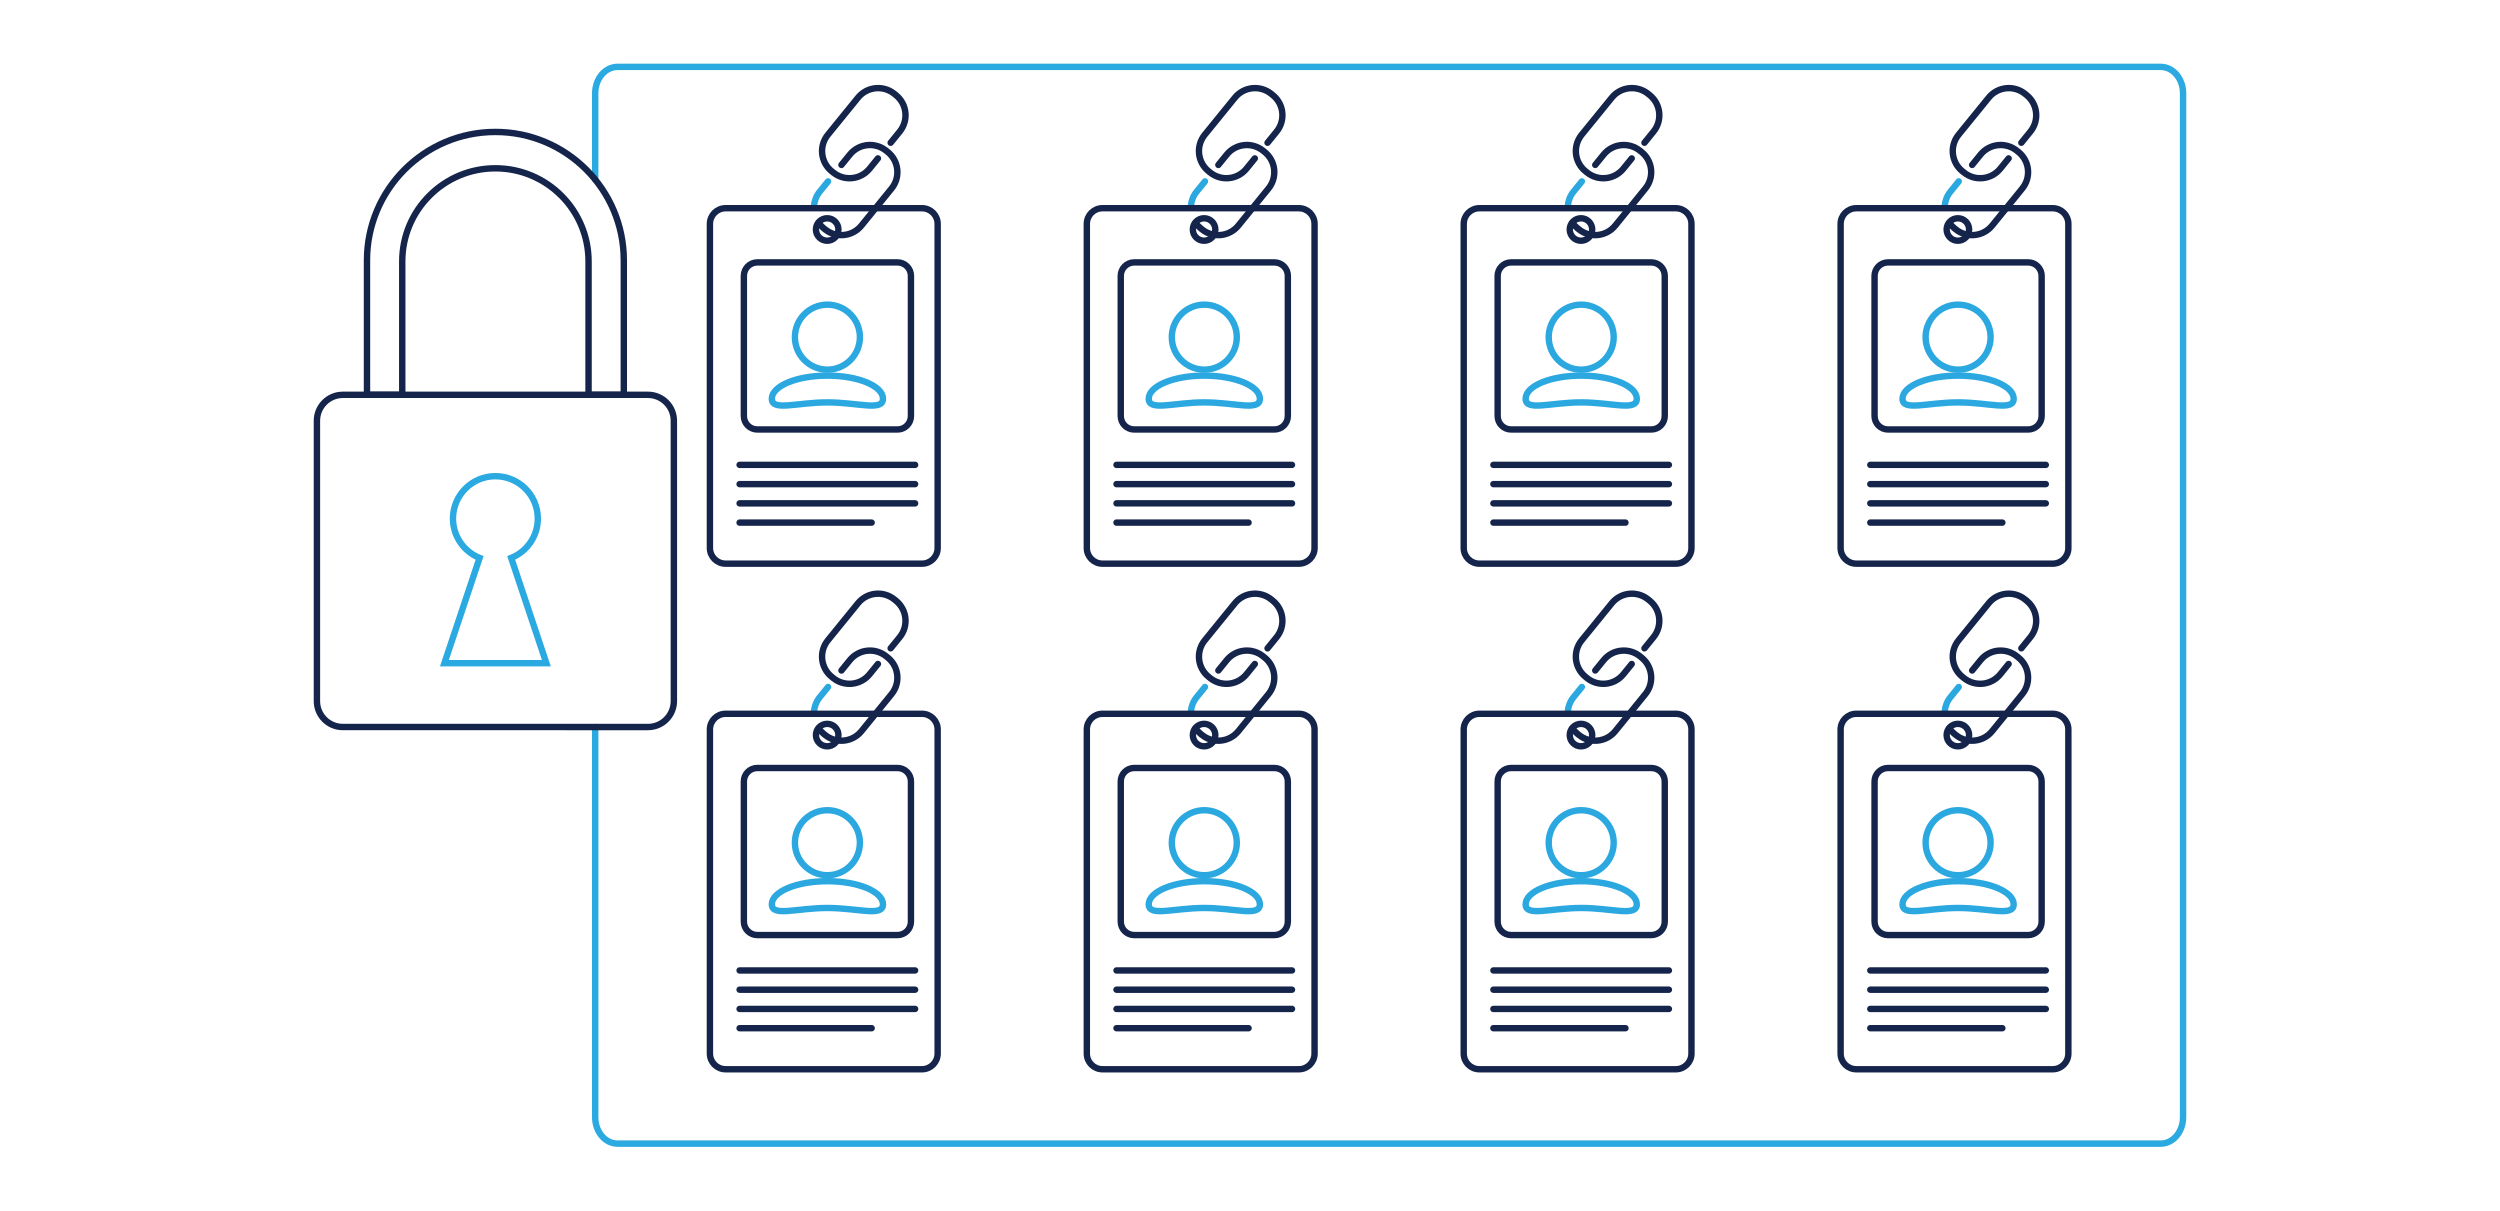 <?xml version="1.0" encoding="utf-8"?>
<!-- Generator: Adobe Illustrator 16.0.0, SVG Export Plug-In . SVG Version: 6.00 Build 0)  -->
<!DOCTYPE svg PUBLIC "-//W3C//DTD SVG 1.1//EN" "http://www.w3.org/Graphics/SVG/1.1/DTD/svg11.dtd">
<svg version="1.1" id="Layer_1" xmlns="http://www.w3.org/2000/svg" xmlns:xlink="http://www.w3.org/1999/xlink" x="0px" y="0px"
	 width="1169.053px" height="566.057px" viewBox="0 0 1169.053 566.057" enable-background="new 0 0 1169.053 566.057"
	 xml:space="preserve">
<g>
	<g>
		<g>
			<path fill="none" stroke="#2BA8E0" stroke-width="3" stroke-linecap="round" stroke-miterlimit="10" d="M380.651,96.254
				c0.193-2.348,1.073-4.663,2.67-6.629l3.897-4.798"/>
			<g>
				<g>
					
						<circle fill="none" stroke="#2BA8E0" stroke-width="3" stroke-linecap="round" stroke-miterlimit="10" cx="386.912" cy="157.654" r="15.196"/>
					<path fill="none" stroke="#2BA8E0" stroke-width="3" stroke-linecap="round" stroke-miterlimit="10" d="M412.903,186.468
						c0,5.977-11.636,1.698-25.989,1.698c-14.354,0-25.99,4.278-25.99-1.698c0-5.976,11.636-10.821,25.99-10.821
						C401.267,175.647,412.903,180.491,412.903,186.468z"/>
					<path fill="none" stroke="#14244B" stroke-width="3" stroke-linecap="round" stroke-miterlimit="10" d="M425.979,194.541
						c0,3.479-2.818,6.296-6.295,6.296h-65.541c-3.477,0-6.296-2.817-6.296-6.296V129c0-3.477,2.819-6.296,6.296-6.296h65.541
						c3.477,0,6.295,2.819,6.295,6.296V194.541L425.979,194.541z"/>
				</g>
				
					<line fill="none" stroke="#14244B" stroke-width="3" stroke-linecap="round" stroke-miterlimit="10" x1="345.853" y1="217.384" x2="427.921" y2="217.384"/>
				
					<line fill="none" stroke="#14244B" stroke-width="3" stroke-linecap="round" stroke-miterlimit="10" x1="345.853" y1="226.383" x2="427.921" y2="226.383"/>
				
					<line fill="none" stroke="#14244B" stroke-width="3" stroke-linecap="round" stroke-miterlimit="10" x1="345.853" y1="235.383" x2="427.921" y2="235.383"/>
				
					<line fill="none" stroke="#14244B" stroke-width="3" stroke-linecap="round" stroke-miterlimit="10" x1="345.853" y1="244.383" x2="407.604" y2="244.383"/>
			</g>
			<path fill="none" stroke="#14244B" stroke-width="3" stroke-linecap="round" stroke-miterlimit="10" d="M438.469,256.26
				c0,4.044-3.28,7.325-7.325,7.325H339.3c-4.046,0-7.325-3.281-7.325-7.325V104.69c0-4.045,3.279-7.324,7.325-7.324h91.843
				c4.045,0,7.325,3.279,7.325,7.324L438.469,256.26L438.469,256.26z"/>
			
				<circle fill="none" stroke="#14244B" stroke-width="3" stroke-linecap="round" stroke-miterlimit="10" cx="386.806" cy="107.319" r="5.259"/>
			<g>
				<path fill="none" stroke="#14244B" stroke-width="3" stroke-linecap="round" stroke-miterlimit="10" d="M393.482,77.119
					l3.935-4.84c4.216-5.189,11.84-5.977,17.028-1.761l0.724,0.586c5.188,4.218,5.977,11.842,1.761,17.03l-14.094,17.346
					c-4.216,5.189-11.84,5.978-17.03,1.762l-0.723-0.588c-0.894-0.727-1.657-1.554-2.287-2.452"/>
				<path fill="none" stroke="#14244B" stroke-width="3" stroke-linecap="round" stroke-miterlimit="10" d="M410.536,74.075
					l-3.899,4.8c-4.217,5.188-11.841,5.976-17.03,1.761l-0.723-0.588c-5.188-4.217-5.977-11.84-1.761-17.03l14.095-17.345
					c4.216-5.189,11.841-5.978,17.029-1.762l0.723,0.588c5.188,4.216,5.978,11.84,1.761,17.029l-4.243,5.222"/>
			</g>
		</g>
		<g>
			<path fill="none" stroke="#2BA8E0" stroke-width="3" stroke-linecap="round" stroke-miterlimit="10" d="M556.896,96.254
				c0.194-2.348,1.073-4.664,2.67-6.629l3.897-4.797"/>
			<g>
				<g>
					
						<circle fill="none" stroke="#2BA8E0" stroke-width="3" stroke-linecap="round" stroke-miterlimit="10" cx="563.157" cy="157.654" r="15.196"/>
					<path fill="none" stroke="#2BA8E0" stroke-width="3" stroke-linecap="round" stroke-miterlimit="10" d="M589.148,186.468
						c0,5.977-11.636,1.698-25.99,1.698c-14.354,0-25.989,4.278-25.989-1.698c0-5.976,11.636-10.822,25.989-10.822
						C577.512,175.646,589.148,180.491,589.148,186.468z"/>
					<path fill="none" stroke="#14244B" stroke-width="3" stroke-linecap="round" stroke-miterlimit="10" d="M602.224,194.541
						c0,3.479-2.818,6.296-6.295,6.296h-65.541c-3.478,0-6.296-2.817-6.296-6.296V129c0-3.476,2.818-6.296,6.296-6.296h65.541
						c3.477,0,6.295,2.82,6.295,6.296V194.541z"/>
				</g>
				
					<line fill="none" stroke="#14244B" stroke-width="3" stroke-linecap="round" stroke-miterlimit="10" x1="522.099" y1="217.384" x2="604.167" y2="217.384"/>
				
					<line fill="none" stroke="#14244B" stroke-width="3" stroke-linecap="round" stroke-miterlimit="10" x1="522.099" y1="226.382" x2="604.167" y2="226.382"/>
				
					<line fill="none" stroke="#14244B" stroke-width="3" stroke-linecap="round" stroke-miterlimit="10" x1="522.099" y1="235.382" x2="604.167" y2="235.382"/>
				
					<line fill="none" stroke="#14244B" stroke-width="3" stroke-linecap="round" stroke-miterlimit="10" x1="522.099" y1="244.382" x2="583.85" y2="244.382"/>
			</g>
			<path fill="none" stroke="#14244B" stroke-width="3" stroke-linecap="round" stroke-miterlimit="10" d="M614.714,256.259
				c0,4.044-3.28,7.326-7.325,7.326h-91.843c-4.047,0-7.325-3.281-7.325-7.326v-151.57c0-4.044,3.278-7.324,7.325-7.324h91.843
				c4.045,0,7.325,3.28,7.325,7.324V256.259z"/>
			
				<circle fill="none" stroke="#14244B" stroke-width="3" stroke-linecap="round" stroke-miterlimit="10" cx="563.052" cy="107.319" r="5.259"/>
			<g>
				<path fill="none" stroke="#14244B" stroke-width="3" stroke-linecap="round" stroke-miterlimit="10" d="M569.728,77.119
					l3.934-4.84c4.217-5.19,11.842-5.977,17.029-1.761l0.723,0.586c5.189,4.217,5.978,11.842,1.762,17.03l-14.096,17.346
					c-4.216,5.19-11.84,5.978-17.029,1.762l-0.723-0.588c-0.894-0.727-1.656-1.554-2.287-2.452"/>
				<path fill="none" stroke="#14244B" stroke-width="3" stroke-linecap="round" stroke-miterlimit="10" d="M586.781,74.075
					l-3.898,4.8c-4.217,5.188-11.842,5.976-17.03,1.761l-0.723-0.588c-5.188-4.216-5.978-11.839-1.762-17.03l14.096-17.344
					c4.216-5.189,11.841-5.978,17.028-1.762l0.724,0.587c5.188,4.216,5.978,11.84,1.761,17.03l-4.243,5.221"/>
			</g>
		</g>
		<g>
			<path fill="none" stroke="#2BA8E0" stroke-width="3" stroke-linecap="round" stroke-miterlimit="10" d="M733.143,96.254
				c0.194-2.348,1.073-4.663,2.67-6.629l3.898-4.798"/>
			<g>
				<g>
					
						<circle fill="none" stroke="#2BA8E0" stroke-width="3" stroke-linecap="round" stroke-miterlimit="10" cx="739.404" cy="157.654" r="15.196"/>
					<path fill="none" stroke="#2BA8E0" stroke-width="3" stroke-linecap="round" stroke-miterlimit="10" d="M765.395,186.468
						c0,5.977-11.636,1.698-25.99,1.698c-14.354,0-25.989,4.278-25.989-1.698c0-5.976,11.636-10.821,25.989-10.821
						C753.759,175.647,765.395,180.491,765.395,186.468z"/>
					<path fill="none" stroke="#14244B" stroke-width="3" stroke-linecap="round" stroke-miterlimit="10" d="M778.47,194.541
						c0,3.479-2.818,6.296-6.295,6.296h-65.541c-3.478,0-6.296-2.817-6.296-6.296V129c0-3.477,2.818-6.296,6.296-6.296h65.541
						c3.477,0,6.295,2.819,6.295,6.296V194.541z"/>
				</g>
				
					<line fill="none" stroke="#14244B" stroke-width="3" stroke-linecap="round" stroke-miterlimit="10" x1="698.345" y1="217.384" x2="780.412" y2="217.384"/>
				
					<line fill="none" stroke="#14244B" stroke-width="3" stroke-linecap="round" stroke-miterlimit="10" x1="698.345" y1="226.383" x2="780.412" y2="226.383"/>
				
					<line fill="none" stroke="#14244B" stroke-width="3" stroke-linecap="round" stroke-miterlimit="10" x1="698.345" y1="235.383" x2="780.412" y2="235.383"/>
				
					<line fill="none" stroke="#14244B" stroke-width="3" stroke-linecap="round" stroke-miterlimit="10" x1="698.345" y1="244.383" x2="760.096" y2="244.383"/>
			</g>
			<path fill="none" stroke="#14244B" stroke-width="3" stroke-linecap="round" stroke-miterlimit="10" d="M790.961,256.26
				c0,4.044-3.28,7.325-7.326,7.325h-91.843c-4.047,0-7.325-3.281-7.325-7.325V104.69c0-4.045,3.278-7.324,7.325-7.324h91.843
				c4.045,0,7.326,3.279,7.326,7.324V256.26z"/>
			
				<circle fill="none" stroke="#14244B" stroke-width="3" stroke-linecap="round" stroke-miterlimit="10" cx="739.298" cy="107.319" r="5.259"/>
			<g>
				<path fill="none" stroke="#14244B" stroke-width="3" stroke-linecap="round" stroke-miterlimit="10" d="M745.974,77.119
					l3.934-4.84c4.217-5.189,11.842-5.977,17.029-1.761l0.723,0.586c5.188,4.218,5.978,11.842,1.762,17.03l-14.095,17.346
					c-4.216,5.189-11.84,5.978-17.028,1.762l-0.724-0.588c-0.893-0.727-1.656-1.554-2.287-2.452"/>
				<path fill="none" stroke="#14244B" stroke-width="3" stroke-linecap="round" stroke-miterlimit="10" d="M763.027,74.075
					l-3.898,4.8c-4.218,5.188-11.841,5.976-17.03,1.761l-0.722-0.588c-5.188-4.217-5.979-11.84-1.763-17.03l14.095-17.345
					c4.216-5.189,11.842-5.978,17.029-1.762l0.723,0.588c5.189,4.216,5.979,11.84,1.762,17.029l-4.242,5.222"/>
			</g>
		</g>
		<g>
			<path fill="none" stroke="#2BA8E0" stroke-width="3" stroke-linecap="round" stroke-miterlimit="10" d="M909.389,96.254
				c0.193-2.348,1.073-4.663,2.67-6.629l3.897-4.798"/>
			<g>
				<g>
					
						<circle fill="none" stroke="#2BA8E0" stroke-width="3" stroke-linecap="round" stroke-miterlimit="10" cx="915.65" cy="157.654" r="15.196"/>
					<path fill="none" stroke="#2BA8E0" stroke-width="3" stroke-linecap="round" stroke-miterlimit="10" d="M941.641,186.468
						c0,5.977-11.637,1.698-25.991,1.698c-14.354,0-25.99,4.278-25.99-1.698c0-5.976,11.637-10.821,25.99-10.821
						C930.004,175.646,941.641,180.491,941.641,186.468z"/>
					<path fill="none" stroke="#14244B" stroke-width="3" stroke-linecap="round" stroke-miterlimit="10" d="M954.716,194.541
						c0,3.479-2.818,6.296-6.295,6.296h-65.542c-3.478,0-6.295-2.817-6.295-6.296V129c0-3.477,2.818-6.296,6.295-6.296h65.542
						c3.477,0,6.295,2.819,6.295,6.296V194.541z"/>
				</g>
				
					<line fill="none" stroke="#14244B" stroke-width="3" stroke-linecap="round" stroke-miterlimit="10" x1="874.591" y1="217.384" x2="956.658" y2="217.384"/>
				
					<line fill="none" stroke="#14244B" stroke-width="3" stroke-linecap="round" stroke-miterlimit="10" x1="874.591" y1="226.383" x2="956.658" y2="226.383"/>
				
					<line fill="none" stroke="#14244B" stroke-width="3" stroke-linecap="round" stroke-miterlimit="10" x1="874.591" y1="235.383" x2="956.658" y2="235.383"/>
				
					<line fill="none" stroke="#14244B" stroke-width="3" stroke-linecap="round" stroke-miterlimit="10" x1="874.591" y1="244.383" x2="936.342" y2="244.383"/>
			</g>
			<path fill="none" stroke="#14244B" stroke-width="3" stroke-linecap="round" stroke-miterlimit="10" d="M967.206,256.26
				c0,4.044-3.279,7.325-7.324,7.325h-91.845c-4.045,0-7.324-3.281-7.324-7.325V104.69c0-4.045,3.279-7.324,7.324-7.324h91.845
				c4.045,0,7.324,3.279,7.324,7.324V256.26z"/>
			
				<circle fill="none" stroke="#14244B" stroke-width="3" stroke-linecap="round" stroke-miterlimit="10" cx="915.544" cy="107.319" r="5.259"/>
			<g>
				<path fill="none" stroke="#14244B" stroke-width="3" stroke-linecap="round" stroke-miterlimit="10" d="M922.22,77.119
					l3.933-4.84c4.216-5.189,11.841-5.977,17.029-1.761l0.723,0.586c5.189,4.218,5.979,11.842,1.761,17.03l-14.094,17.346
					c-4.216,5.189-11.84,5.978-17.03,1.762l-0.723-0.588c-0.894-0.727-1.657-1.554-2.287-2.452"/>
				<path fill="none" stroke="#14244B" stroke-width="3" stroke-linecap="round" stroke-miterlimit="10" d="M939.274,74.075
					l-3.9,4.8c-4.216,5.188-11.84,5.976-17.029,1.761l-0.723-0.588c-5.188-4.217-5.978-11.84-1.762-17.03l14.095-17.345
					c4.215-5.189,11.84-5.978,17.03-1.762l0.722,0.588c5.189,4.216,5.979,11.84,1.762,17.029l-4.242,5.222"/>
			</g>
		</g>
	</g>
	<g>
		<g>
			<path fill="none" stroke="#2BA8E0" stroke-width="3" stroke-linecap="round" stroke-miterlimit="10" d="M380.651,332.674
				c0.193-2.348,1.073-4.665,2.67-6.63l3.897-4.797"/>
			<g>
				<g>
					
						<circle fill="none" stroke="#2BA8E0" stroke-width="3" stroke-linecap="round" stroke-miterlimit="10" cx="386.912" cy="394.074" r="15.196"/>
					<path fill="none" stroke="#2BA8E0" stroke-width="3" stroke-linecap="round" stroke-miterlimit="10" d="M412.903,422.889
						c0,5.977-11.636,1.697-25.989,1.697c-14.354,0-25.99,4.278-25.99-1.697c0-5.979,11.636-10.821,25.99-10.821
						C401.267,412.067,412.903,416.91,412.903,422.889z"/>
					<path fill="none" stroke="#14244B" stroke-width="3" stroke-linecap="round" stroke-miterlimit="10" d="M425.979,430.96
						c0,3.478-2.818,6.297-6.295,6.297h-65.541c-3.477,0-6.296-2.819-6.296-6.297v-65.54c0-3.478,2.819-6.297,6.296-6.297h65.541
						c3.477,0,6.295,2.819,6.295,6.297V430.96L425.979,430.96z"/>
				</g>
				
					<line fill="none" stroke="#14244B" stroke-width="3" stroke-linecap="round" stroke-miterlimit="10" x1="345.853" y1="453.803" x2="427.921" y2="453.803"/>
				
					<line fill="none" stroke="#14244B" stroke-width="3" stroke-linecap="round" stroke-miterlimit="10" x1="345.853" y1="462.802" x2="427.921" y2="462.802"/>
				
					<line fill="none" stroke="#14244B" stroke-width="3" stroke-linecap="round" stroke-miterlimit="10" x1="345.853" y1="471.804" x2="427.921" y2="471.804"/>
				
					<line fill="none" stroke="#14244B" stroke-width="3" stroke-linecap="round" stroke-miterlimit="10" x1="345.853" y1="480.803" x2="407.604" y2="480.803"/>
			</g>
			<path fill="none" stroke="#14244B" stroke-width="3" stroke-linecap="round" stroke-miterlimit="10" d="M438.469,492.679
				c0,4.046-3.28,7.325-7.325,7.325H339.3c-4.046,0-7.325-3.279-7.325-7.325V341.109c0-4.046,3.279-7.325,7.325-7.325h91.843
				c4.045,0,7.325,3.278,7.325,7.325L438.469,492.679L438.469,492.679z"/>
			
				<circle fill="none" stroke="#14244B" stroke-width="3" stroke-linecap="round" stroke-miterlimit="10" cx="386.806" cy="343.739" r="5.259"/>
			<g>
				<path fill="none" stroke="#14244B" stroke-width="3" stroke-linecap="round" stroke-miterlimit="10" d="M393.482,313.537
					l3.935-4.84c4.216-5.188,11.84-5.977,17.028-1.761l0.724,0.588c5.188,4.218,5.977,11.84,1.761,17.029l-14.094,17.348
					c-4.216,5.188-11.84,5.976-17.03,1.76l-0.723-0.587c-0.894-0.729-1.657-1.555-2.287-2.453"/>
				<path fill="none" stroke="#14244B" stroke-width="3" stroke-linecap="round" stroke-miterlimit="10" d="M410.536,310.494
					l-3.899,4.799c-4.217,5.19-11.841,5.979-17.03,1.763l-0.723-0.59c-5.188-4.216-5.977-11.84-1.761-17.028l14.095-17.345
					c4.216-5.19,11.841-5.979,17.029-1.763l0.723,0.589c5.188,4.215,5.978,11.839,1.761,17.027l-4.243,5.223"/>
			</g>
		</g>
		<g>
			<path fill="none" stroke="#2BA8E0" stroke-width="3" stroke-linecap="round" stroke-miterlimit="10" d="M556.896,332.674
				c0.194-2.348,1.073-4.665,2.67-6.63l3.897-4.797"/>
			<g>
				<g>
					
						<circle fill="none" stroke="#2BA8E0" stroke-width="3" stroke-linecap="round" stroke-miterlimit="10" cx="563.157" cy="394.074" r="15.196"/>
					<path fill="none" stroke="#2BA8E0" stroke-width="3" stroke-linecap="round" stroke-miterlimit="10" d="M589.148,422.889
						c0,5.977-11.636,1.697-25.99,1.697c-14.354,0-25.989,4.278-25.989-1.697c0-5.979,11.636-10.821,25.989-10.821
						C577.512,412.067,589.148,416.91,589.148,422.889z"/>
					<path fill="none" stroke="#14244B" stroke-width="3" stroke-linecap="round" stroke-miterlimit="10" d="M602.224,430.959
						c0,3.479-2.818,6.298-6.295,6.298h-65.541c-3.478,0-6.296-2.818-6.296-6.298V365.42c0-3.479,2.818-6.297,6.296-6.297h65.541
						c3.477,0,6.295,2.818,6.295,6.297V430.959z"/>
				</g>
				
					<line fill="none" stroke="#14244B" stroke-width="3" stroke-linecap="round" stroke-miterlimit="10" x1="522.099" y1="453.803" x2="604.167" y2="453.803"/>
				
					<line fill="none" stroke="#14244B" stroke-width="3" stroke-linecap="round" stroke-miterlimit="10" x1="522.099" y1="462.802" x2="604.167" y2="462.802"/>
				
					<line fill="none" stroke="#14244B" stroke-width="3" stroke-linecap="round" stroke-miterlimit="10" x1="522.099" y1="471.804" x2="604.167" y2="471.804"/>
				
					<line fill="none" stroke="#14244B" stroke-width="3" stroke-linecap="round" stroke-miterlimit="10" x1="522.099" y1="480.803" x2="583.85" y2="480.803"/>
			</g>
			<path fill="none" stroke="#14244B" stroke-width="3" stroke-linecap="round" stroke-miterlimit="10" d="M614.714,492.679
				c0,4.046-3.28,7.325-7.325,7.325h-91.843c-4.047,0-7.325-3.279-7.325-7.325V341.109c0-4.047,3.278-7.325,7.325-7.325h91.843
				c4.045,0,7.325,3.278,7.325,7.325V492.679z"/>
			
				<circle fill="none" stroke="#14244B" stroke-width="3" stroke-linecap="round" stroke-miterlimit="10" cx="563.052" cy="343.739" r="5.259"/>
			<g>
				<path fill="none" stroke="#14244B" stroke-width="3" stroke-linecap="round" stroke-miterlimit="10" d="M569.728,313.537
					l3.934-4.84c4.217-5.188,11.842-5.978,17.029-1.761l0.723,0.588c5.189,4.218,5.978,11.84,1.762,17.029l-14.094,17.348
					c-4.217,5.188-11.841,5.976-17.03,1.759l-0.723-0.586c-0.894-0.729-1.656-1.555-2.286-2.453"/>
				<path fill="none" stroke="#14244B" stroke-width="3" stroke-linecap="round" stroke-miterlimit="10" d="M586.781,310.494
					l-3.898,4.799c-4.217,5.19-11.842,5.979-17.03,1.763l-0.723-0.59c-5.188-4.216-5.978-11.841-1.762-17.028l14.096-17.345
					c4.216-5.191,11.841-5.979,17.028-1.763l0.724,0.589c5.188,4.215,5.978,11.839,1.761,17.027l-4.243,5.224"/>
			</g>
		</g>
		<g>
			<path fill="none" stroke="#2BA8E0" stroke-width="3" stroke-linecap="round" stroke-miterlimit="10" d="M733.143,332.674
				c0.194-2.348,1.073-4.665,2.67-6.63l3.898-4.797"/>
			<g>
				<g>
					
						<circle fill="none" stroke="#2BA8E0" stroke-width="3" stroke-linecap="round" stroke-miterlimit="10" cx="739.404" cy="394.074" r="15.196"/>
					<path fill="none" stroke="#2BA8E0" stroke-width="3" stroke-linecap="round" stroke-miterlimit="10" d="M765.395,422.889
						c0,5.977-11.636,1.697-25.99,1.697c-14.354,0-25.989,4.278-25.989-1.697c0-5.979,11.636-10.821,25.989-10.821
						C753.759,412.067,765.395,416.91,765.395,422.889z"/>
					<path fill="none" stroke="#14244B" stroke-width="3" stroke-linecap="round" stroke-miterlimit="10" d="M778.47,430.96
						c0,3.478-2.818,6.297-6.295,6.297h-65.541c-3.478,0-6.296-2.819-6.296-6.297v-65.54c0-3.478,2.818-6.297,6.296-6.297h65.541
						c3.477,0,6.295,2.819,6.295,6.297V430.96z"/>
				</g>
				
					<line fill="none" stroke="#14244B" stroke-width="3" stroke-linecap="round" stroke-miterlimit="10" x1="698.345" y1="453.803" x2="780.412" y2="453.803"/>
				
					<line fill="none" stroke="#14244B" stroke-width="3" stroke-linecap="round" stroke-miterlimit="10" x1="698.345" y1="462.802" x2="780.412" y2="462.802"/>
				
					<line fill="none" stroke="#14244B" stroke-width="3" stroke-linecap="round" stroke-miterlimit="10" x1="698.345" y1="471.804" x2="780.412" y2="471.804"/>
				
					<line fill="none" stroke="#14244B" stroke-width="3" stroke-linecap="round" stroke-miterlimit="10" x1="698.345" y1="480.803" x2="760.096" y2="480.803"/>
			</g>
			<path fill="none" stroke="#14244B" stroke-width="3" stroke-linecap="round" stroke-miterlimit="10" d="M790.961,492.679
				c0,4.046-3.28,7.325-7.326,7.325h-91.843c-4.047,0-7.325-3.279-7.325-7.325V341.109c0-4.046,3.278-7.325,7.325-7.325h91.843
				c4.045,0,7.326,3.278,7.326,7.325V492.679z"/>
			
				<circle fill="none" stroke="#14244B" stroke-width="3" stroke-linecap="round" stroke-miterlimit="10" cx="739.298" cy="343.739" r="5.259"/>
			<g>
				<path fill="none" stroke="#14244B" stroke-width="3" stroke-linecap="round" stroke-miterlimit="10" d="M745.974,313.537
					l3.934-4.84c4.217-5.188,11.842-5.977,17.029-1.761l0.723,0.588c5.188,4.218,5.978,11.84,1.762,17.029l-14.095,17.348
					c-4.216,5.188-11.84,5.976-17.028,1.76l-0.724-0.587c-0.893-0.729-1.656-1.555-2.287-2.453"/>
				<path fill="none" stroke="#14244B" stroke-width="3" stroke-linecap="round" stroke-miterlimit="10" d="M763.027,310.494
					l-3.898,4.799c-4.218,5.19-11.841,5.979-17.03,1.763l-0.722-0.59c-5.188-4.216-5.979-11.84-1.763-17.028l14.095-17.345
					c4.216-5.19,11.842-5.979,17.029-1.763l0.723,0.589c5.189,4.215,5.979,11.839,1.762,17.027l-4.242,5.223"/>
			</g>
		</g>
		<g>
			<path fill="none" stroke="#2BA8E0" stroke-width="3" stroke-linecap="round" stroke-miterlimit="10" d="M909.389,332.674
				c0.193-2.348,1.073-4.665,2.67-6.63l3.897-4.797"/>
			<g>
				<g>
					
						<circle fill="none" stroke="#2BA8E0" stroke-width="3" stroke-linecap="round" stroke-miterlimit="10" cx="915.65" cy="394.074" r="15.196"/>
					<path fill="none" stroke="#2BA8E0" stroke-width="3" stroke-linecap="round" stroke-miterlimit="10" d="M941.641,422.889
						c0,5.977-11.637,1.697-25.991,1.697c-14.354,0-25.99,4.278-25.99-1.697c0-5.979,11.637-10.821,25.99-10.821
						C930.004,412.066,941.641,416.91,941.641,422.889z"/>
					<path fill="none" stroke="#14244B" stroke-width="3" stroke-linecap="round" stroke-miterlimit="10" d="M954.716,430.96
						c0,3.478-2.818,6.297-6.295,6.297h-65.542c-3.478,0-6.295-2.819-6.295-6.297v-65.54c0-3.478,2.818-6.297,6.295-6.297h65.542
						c3.477,0,6.295,2.819,6.295,6.297V430.96z"/>
				</g>
				
					<line fill="none" stroke="#14244B" stroke-width="3" stroke-linecap="round" stroke-miterlimit="10" x1="874.591" y1="453.803" x2="956.658" y2="453.803"/>
				
					<line fill="none" stroke="#14244B" stroke-width="3" stroke-linecap="round" stroke-miterlimit="10" x1="874.591" y1="462.802" x2="956.658" y2="462.802"/>
				
					<line fill="none" stroke="#14244B" stroke-width="3" stroke-linecap="round" stroke-miterlimit="10" x1="874.591" y1="471.804" x2="956.658" y2="471.804"/>
				
					<line fill="none" stroke="#14244B" stroke-width="3" stroke-linecap="round" stroke-miterlimit="10" x1="874.591" y1="480.803" x2="936.342" y2="480.803"/>
			</g>
			<path fill="none" stroke="#14244B" stroke-width="3" stroke-linecap="round" stroke-miterlimit="10" d="M967.206,492.679
				c0,4.046-3.279,7.325-7.324,7.325h-91.845c-4.045,0-7.324-3.279-7.324-7.325V341.109c0-4.046,3.279-7.325,7.324-7.325h91.845
				c4.045,0,7.324,3.278,7.324,7.325V492.679z"/>
			
				<circle fill="none" stroke="#14244B" stroke-width="3" stroke-linecap="round" stroke-miterlimit="10" cx="915.544" cy="343.739" r="5.259"/>
			<g>
				<path fill="none" stroke="#14244B" stroke-width="3" stroke-linecap="round" stroke-miterlimit="10" d="M922.22,313.537
					l3.933-4.84c4.216-5.188,11.841-5.977,17.029-1.761l0.723,0.588c5.189,4.218,5.979,11.84,1.761,17.029l-14.094,17.348
					c-4.216,5.188-11.84,5.976-17.03,1.76l-0.723-0.587c-0.894-0.729-1.657-1.555-2.287-2.453"/>
				<path fill="none" stroke="#14244B" stroke-width="3" stroke-linecap="round" stroke-miterlimit="10" d="M939.274,310.494
					l-3.9,4.799c-4.216,5.19-11.84,5.979-17.029,1.763l-0.723-0.59c-5.188-4.216-5.978-11.84-1.762-17.028l14.095-17.345
					c4.215-5.19,11.84-5.979,17.03-1.763l0.722,0.589c5.189,4.215,5.979,11.839,1.762,17.027l-4.242,5.223"/>
			</g>
		</g>
	</g>
	<path fill="none" stroke="#2BA9E1" stroke-width="3" stroke-linecap="round" stroke-miterlimit="10" d="M278.328,83.968V43.6
		c0-6.809,4.679-12.328,10.451-12.328h721.62c5.772,0,10.452,5.52,10.452,12.328v478.857c0,6.809-4.679,12.328-10.452,12.328H288.78
		c-5.771,0-10.451-5.521-10.451-12.328V339.972"/>
	<g>
		<path fill="none" stroke="#14244B" stroke-width="3" stroke-linecap="round" stroke-miterlimit="10" d="M315.112,327.853
			c0,6.693-5.426,12.119-12.119,12.119H160.32c-6.693,0-12.119-5.426-12.119-12.119V196.748c0-6.693,5.426-12.119,12.119-12.119
			h142.673c6.692,0,12.119,5.426,12.119,12.119V327.853z"/>
		<path fill="none" stroke="#14244B" stroke-width="3" stroke-linecap="round" stroke-miterlimit="10" d="M188.098,184.629v-62.37
			c0-24.057,19.502-43.559,43.558-43.559c24.059,0,43.56,19.502,43.56,43.559v62.37h16.488v-62.88
			c0-33.163-26.885-60.047-60.048-60.047c-33.162,0-60.047,26.884-60.047,60.047v62.88H188.098z"/>
		<path fill="none" stroke="#2BA9E1" stroke-width="3" stroke-linecap="round" stroke-miterlimit="10" d="M255.493,310.127
			l-16.448-49.228c7.291-2.932,12.442-10.056,12.442-18.395c0-10.952-8.879-19.832-19.832-19.832
			c-10.951,0-19.831,8.88-19.831,19.832c0,8.339,5.153,15.463,12.442,18.395l-16.447,49.228H255.493z"/>
	</g>
</g>
</svg>
